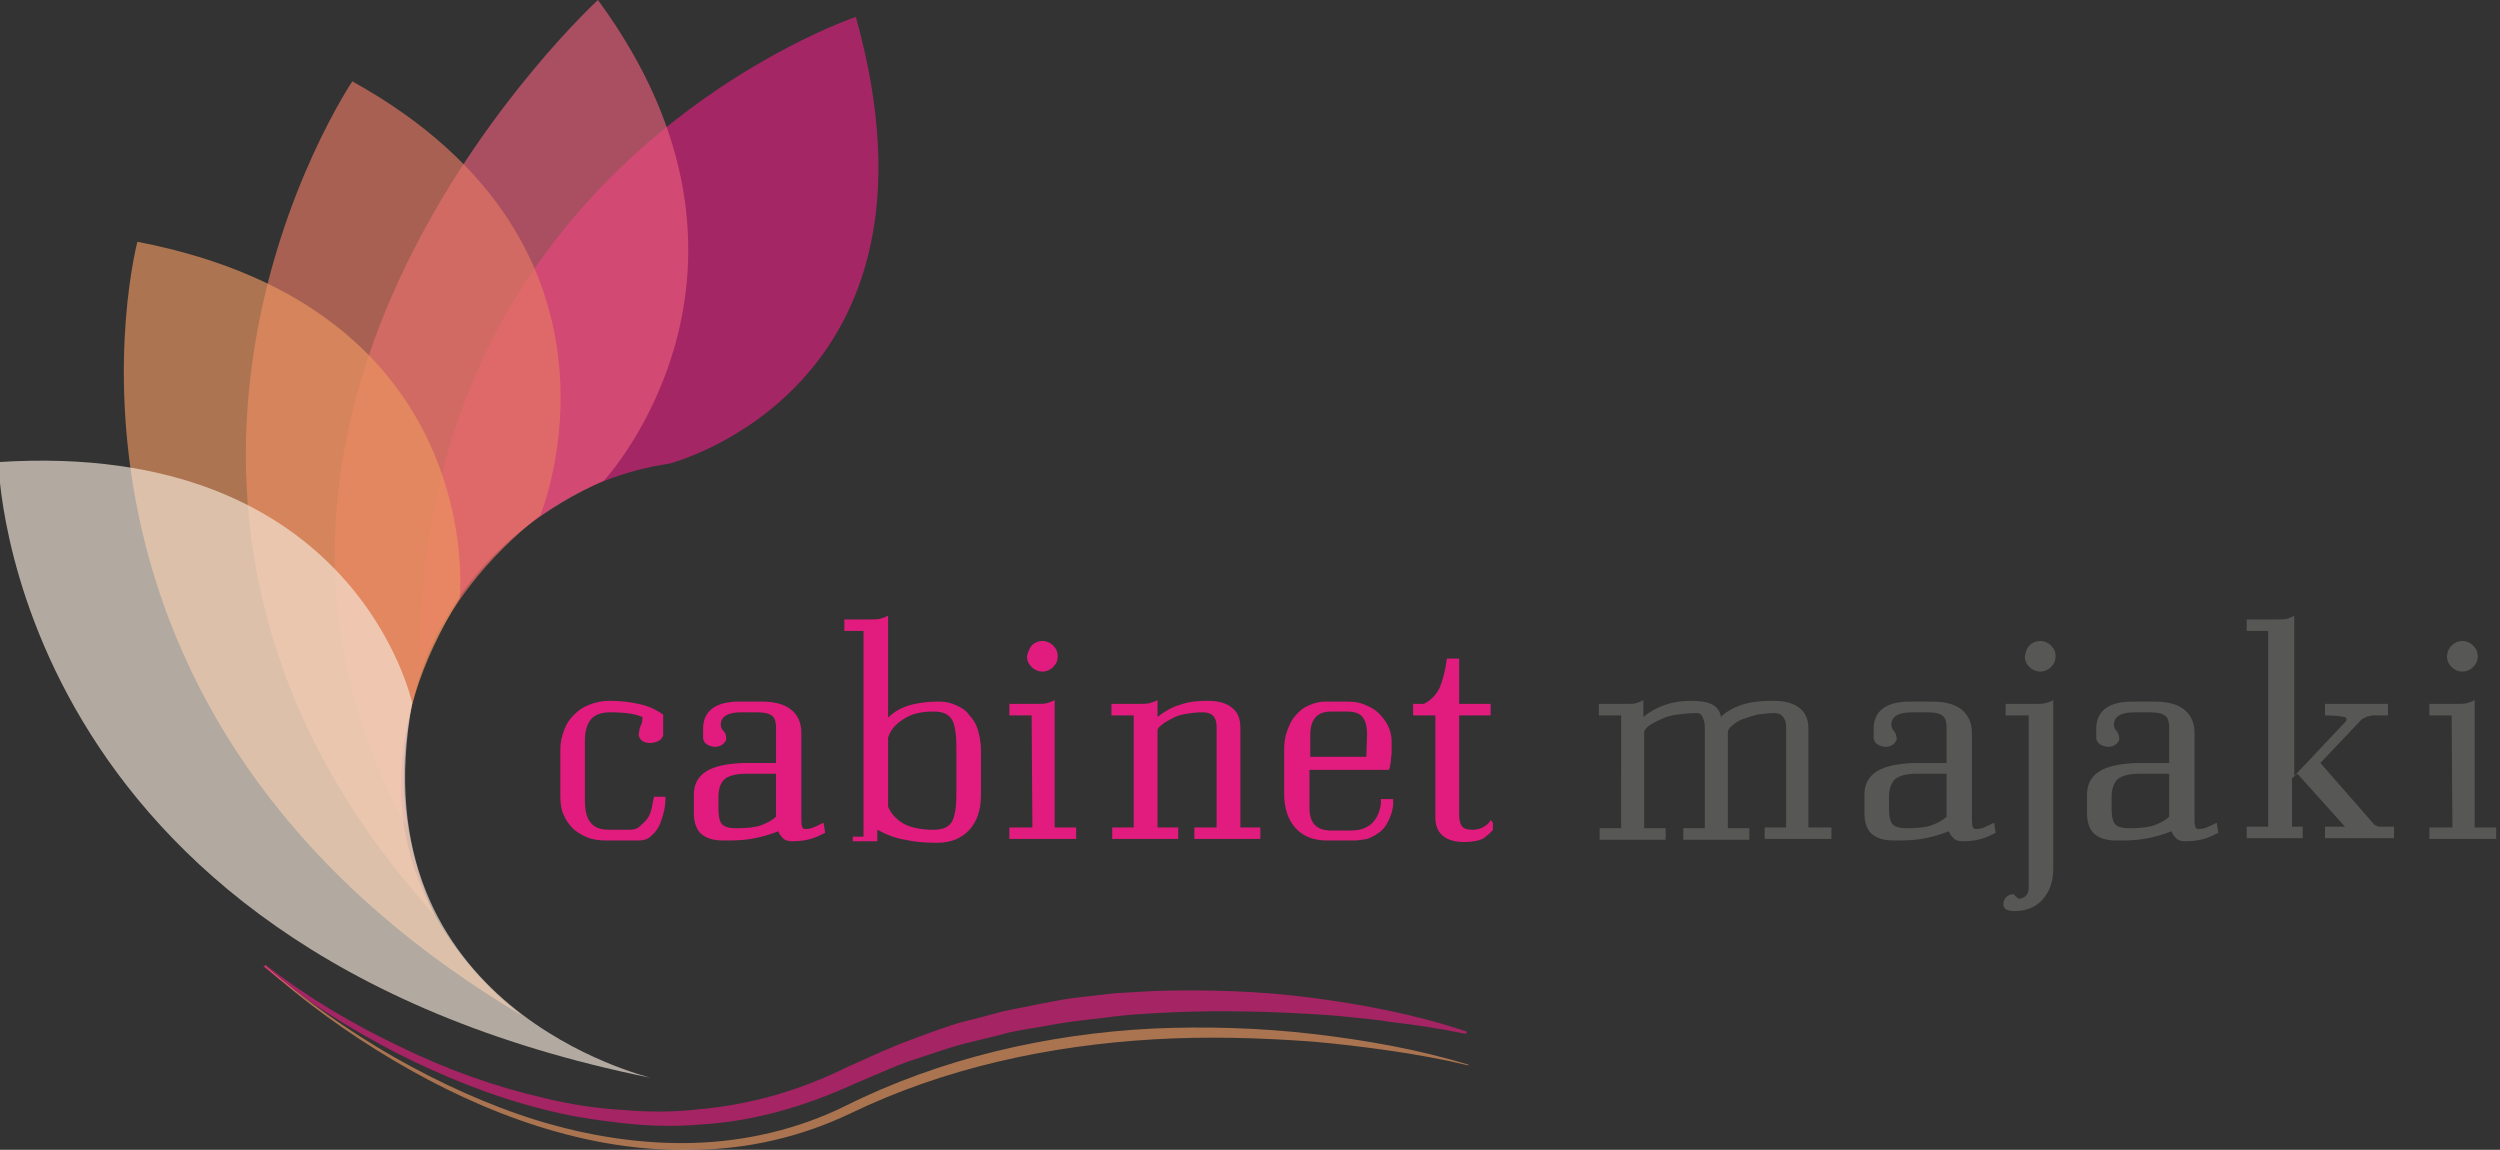 <?xml version="1.0" encoding="UTF-8"?>
<!-- Generator: Adobe Illustrator 22.0.1, SVG Export Plug-In . SVG Version: 6.00 Build 0)  -->
<svg version="1.1" id="Calque_1" xmlns="http://www.w3.org/2000/svg" xmlns:xlink="http://www.w3.org/1999/xlink" x="0px" y="0px" viewBox="0 0 325.7 149.8" style="enable-background:new 0 0 325.7 149.8;" xml:space="preserve">
<rect x="0" y="0" width="325.7" height="149.8" fill="#333333" stroke="none"/>
<style type="text/css">
	.st0{opacity:0.65;fill:#E21F7F;}
	.st1{opacity:0.65;fill:#EA5E7C;}
	.st2{opacity:0.65;fill:#E77865;}
	.st3{opacity:0.65;fill:#EC9760;}
	.st4{opacity:0.65;fill:#F6E9DA;}
	.st5{fill:#E21B7E;}
	.st6{fill:#575756;}
	.st7{opacity:0.65;}
	.st8{fill:#EB9760;}
</style>
<g>
	<path class="st0" d="M87.2,60.4c0,0,37.9-9.6,24.3-58.2c0,0-57.7,19.4-56.7,84.5C54.9,86.7,63.6,63.9,87.2,60.4z"/>
	<path class="st1" d="M78.7,62.6c0,0,25.2-27.2-0.8-62.6c0,0-56.1,51.5-24.8,107.9C53.1,107.9,46.8,77.1,78.7,62.6z"/>
	<path class="st2" d="M70.4,67.1c0,0,14.5-34.9-24.5-56.5c0,0-37.5,55.6,10.8,108.7C56.7,119.2,41.3,90.4,70.4,67.1z"/>
	<path class="st3" d="M59.9,77.9c0,0,3.8-37.6-42-46.4c0,0-16.3,61.3,50.1,100.8C68.1,132.2,38.7,112.5,59.9,77.9z"/>
	<path class="st4" d="M53.7,91.6c0,0-7.3-34.4-53.9-31.4c0,0,0.9,63.2,84.9,80.2C84.7,140.3,46.4,131.5,53.7,91.6z"/>
	<path class="st5" d="M86.7,103.9c0,0.8-0.1,1.5-0.3,2.2c-0.2,0.7-0.4,1.3-0.7,1.8c-0.3,0.5-0.7,0.9-1.1,1.2   c-0.4,0.3-0.9,0.4-1.4,0.4H79c-0.9,0-1.7-0.1-2.5-0.4c-0.7-0.3-1.4-0.7-1.9-1.2c-0.5-0.5-0.9-1.1-1.2-1.8c-0.3-0.7-0.4-1.5-0.4-2.4   v-6.1c0-0.9,0.2-1.7,0.5-2.5c0.3-0.8,0.7-1.4,1.3-2s1.2-1,2-1.3s1.6-0.5,2.6-0.5c1.6,0,3,0.2,4.2,0.5c1.2,0.3,2.1,0.8,2.8,1.3v2.7   c-0.2,0.6-0.7,0.9-1.6,1c-0.9,0-1.4-0.3-1.6-1c0.1-0.6,0.1-1,0.3-1.3c0.2-0.4,0.2-0.8,0.2-1.1c-0.3-0.1-0.8-0.3-1.4-0.4   c-0.6-0.1-1.5-0.2-2.8-0.2c-1.1,0-2,0.3-2.5,0.9c-0.5,0.6-0.8,1.5-0.8,2.8v7.7c0,1.3,0.2,2.3,0.7,2.9c0.5,0.7,1.3,1,2.4,1h2.7   c0.5,0,1-0.1,1.3-0.4s0.7-0.6,1-1c0.3-0.4,0.5-0.9,0.6-1.4c0.1-0.5,0.2-1,0.3-1.5H86.7z"/>
	<path class="st5" d="M97.8,109.3c-1.2,0.2-2.4,0.2-3.6,0.2c-1.3,0-2.2-0.3-2.9-0.9c-0.6-0.6-0.9-1.5-0.9-2.6v-2.5   c0-1.3,0.5-2.3,1.6-3c1.1-0.7,2.7-1,4.8-1.1l4.3,0v-4.6c0-0.8-0.2-1.4-0.6-1.6c-0.4-0.3-1.1-0.4-1.9-0.4h-2c-0.8,0-1.5,0.1-2,0.4   c-0.5,0.3-0.7,0.7-0.7,1.2c0,0.3,0.1,0.6,0.4,0.9s0.3,0.6,0.3,1.1c-0.3,0.6-0.8,0.9-1.5,0.9c-0.8-0.1-1.4-0.4-1.5-1.1v-1.3   c0-1.1,0.4-2,1.2-2.6c0.8-0.6,2-0.9,3.5-0.9h2.8c1.7,0,3,0.3,3.9,1c0.9,0.7,1.4,1.7,1.4,3.1v11c0,0.5,0,0.9,0.1,1.2   s0.2,0.3,0.5,0.3c0.4,0,0.8-0.1,1.2-0.3c0.5-0.2,0.8-0.4,1.1-0.5l0.2,1.3c-0.6,0.3-1.2,0.6-1.9,0.8c-0.7,0.2-1.5,0.3-2.4,0.3   c-0.5,0-0.9-0.1-1.2-0.4c-0.3-0.3-0.5-0.6-0.6-0.9C100.1,108.8,99,109.1,97.8,109.3z M101.1,100.8l-3.9,0c-1.4,0-2.3,0.3-2.8,0.7   c-0.5,0.5-0.8,1.2-0.8,2.3v1.5c0,0.9,0.1,1.6,0.4,2s0.9,0.6,1.9,0.6c1.4,0,2.5-0.1,3.3-0.4c0.8-0.3,1.5-0.7,1.9-1.1V100.8z"/>
	<path class="st5" d="M118.8,91.8c1.2-0.3,2.4-0.4,3.6-0.4c0.8,0,1.6,0.2,2.2,0.5c0.7,0.3,1.3,0.7,1.7,1.3c0.5,0.5,0.9,1.2,1.1,1.9   s0.4,1.6,0.4,2.5v6c0,1.9-0.5,3.4-1.5,4.5c-1,1.1-2.4,1.7-4.2,1.7c-1.5,0-2.9-0.1-4.2-0.4c-1.3-0.2-2.5-0.7-3.6-1.3v1.5h-3.2V109   h1.4V82.2H110v-1.5h3.4c0.5,0,1,0,1.3-0.1c0.3-0.1,0.7-0.2,1-0.4v13.3C116.6,92.6,117.6,92.1,118.8,91.8z M115.7,105.1   c0.4,0.9,1,1.6,2,2.2c0.9,0.5,2.2,0.8,3.9,0.8c0.7,0,1.2-0.1,1.6-0.3c0.4-0.2,0.7-0.5,0.9-0.9s0.3-0.9,0.4-1.6s0.1-1.5,0.1-2.4v-5   c0-0.9,0-1.7-0.1-2.4s-0.2-1.2-0.4-1.6s-0.5-0.7-0.9-0.9c-0.4-0.2-0.9-0.3-1.6-0.3c-1.6,0-2.9,0.3-3.9,1c-1,0.6-1.7,1.4-2,2.4   V105.1z"/>
	<path class="st5" d="M140.2,107.8v1.5h-8.7v-1.5h3l-0.1-14.6h-2.9v-1.5h3.6c0.6,0,1,0,1.3-0.1s0.7-0.2,1-0.4v16.6L140.2,107.8z    M134.4,84.1c0.4-0.4,0.9-0.6,1.4-0.6s1,0.2,1.4,0.6s0.6,0.8,0.6,1.4c0,0.6-0.2,1-0.6,1.4c-0.4,0.4-0.9,0.6-1.4,0.6s-1-0.2-1.4-0.6   c-0.4-0.4-0.6-0.8-0.6-1.4C133.9,85,134.1,84.5,134.4,84.1z"/>
	<path class="st5" d="M164.2,107.8v1.5h-8.6v-1.5h2.9V94.7c0-1.3-0.6-1.9-1.8-1.9c-0.8,0-1.6,0.1-2.2,0.2s-1.3,0.3-1.8,0.6   s-1,0.5-1.3,0.8c-0.4,0.3-0.6,0.5-0.6,0.8v12.6l2.7,0v1.5h-8.6v-1.5h2.8V93.2h-2.9v-1.5h3.6c0.6,0,1,0,1.4-0.1   c0.3-0.1,0.7-0.2,1-0.4v2.2c0.9-0.7,1.9-1.3,3-1.6c1.1-0.4,2.3-0.5,3.5-0.5c1.4,0,2.5,0.3,3.2,0.9c0.8,0.6,1.1,1.5,1.1,2.7v12.9   L164.2,107.8z"/>
	<path class="st5" d="M181.5,104.9c-0.1,0.9-0.4,1.6-0.7,2.2c-0.3,0.6-0.7,1.1-1.2,1.4c-0.5,0.4-1,0.6-1.5,0.8   c-0.6,0.1-1.2,0.2-1.8,0.2h-3.4c-1.7,0-3.1-0.5-4.1-1.6c-1-1.1-1.5-2.6-1.5-4.5v-5.7c0-0.9,0.1-1.7,0.4-2.5c0.3-0.8,0.6-1.5,1.1-2   c0.5-0.6,1-1,1.7-1.3c0.7-0.3,1.4-0.5,2.1-0.5h2.9c0.8,0,1.6,0.1,2.3,0.4c0.7,0.3,1.3,0.6,1.8,1.1c0.5,0.5,0.9,1,1.2,1.6   c0.3,0.6,0.5,1.3,0.5,2c0,0.5,0,1,0,1.5c0,0.4-0.1,0.8-0.1,1.2c-0.1,0.7-0.2,1.1-0.3,1.1h-10.3v5c0,1.9,0.9,2.9,2.8,2.9h2.6   c2.2,0,3.5-1.1,3.9-3.4v-0.7h1.6V104.9z M178,98.7l0.1-3c0-1.1-0.2-1.8-0.6-2.3c-0.4-0.5-1.1-0.7-2-0.7h-2.1c-1.8,0-2.7,1-2.7,3.1   v2.8H178z"/>
	<path class="st5" d="M190.5,107.7c0.3,0.3,0.7,0.4,1.4,0.4c0.6,0,1.2-0.2,1.6-0.5c0.4-0.3,0.7-0.6,0.7-0.8l0.3,0.4v0.9   c-0.3,0.4-0.7,0.7-1.2,1.1c-0.5,0.3-1.4,0.5-2.5,0.5c-2.5,0-3.8-1.1-3.8-3.2V93.2h-2.9v-1.5h1.4c1-0.5,1.7-1.3,2.1-2.2   c0.4-1,0.7-2.2,0.9-3.7h1.6v5.9h4.1v1.5h-4.1v13C190.1,107,190.3,107.4,190.5,107.7z"/>
	<path class="st6" d="M238.6,107.8v1.5h-8.7v-1.5h2.8V94.7c0-0.5-0.1-0.9-0.4-1.3c-0.3-0.4-0.7-0.5-1.1-0.5c-0.8,0-1.6,0.1-2.3,0.2   c-0.7,0.2-1.3,0.4-1.9,0.6c-0.5,0.2-1,0.5-1.3,0.8c-0.4,0.3-0.6,0.6-0.6,0.9v12.5l2.8,0v1.5h-8.6v-1.5h2.8V94.7   c0-0.5-0.1-0.9-0.3-1.3c-0.2-0.4-0.4-0.5-0.8-0.5c-0.9,0-1.7,0.1-2.5,0.2s-1.5,0.3-2.1,0.6s-1.1,0.5-1.5,0.8   c-0.4,0.3-0.6,0.5-0.7,0.8v12.6l2.8,0v1.5h-8.6v-1.5h2.8V93.2h-2.9v-1.5h3.6c0.6,0,1,0,1.3-0.1s0.6-0.2,0.9-0.4v2.2   c1.7-1.4,3.8-2.1,6.2-2.1c1,0,1.9,0.1,2.6,0.4c0.7,0.3,1.2,0.9,1.3,1.7c0.6-0.6,1.4-1.1,2.5-1.5c1.1-0.4,2.5-0.6,4.3-0.6   c1.5,0,2.6,0.3,3.4,0.9c0.8,0.6,1.2,1.5,1.2,2.7v12.9L238.6,107.8z"/>
	<path class="st6" d="M250.3,109.3c-1.2,0.2-2.4,0.2-3.6,0.2c-1.3,0-2.2-0.3-2.9-0.9c-0.6-0.6-0.9-1.5-0.9-2.6v-2.5   c0-1.3,0.5-2.3,1.6-3c1.1-0.7,2.7-1,4.8-1.1l4.3,0v-4.6c0-0.8-0.2-1.4-0.6-1.6c-0.4-0.3-1.1-0.4-1.9-0.4h-2c-0.8,0-1.5,0.1-2,0.4   c-0.5,0.3-0.7,0.7-0.7,1.2c0,0.3,0.1,0.6,0.4,0.9c0.2,0.3,0.3,0.6,0.3,1.1c-0.3,0.6-0.8,0.9-1.5,0.9c-0.8-0.1-1.4-0.4-1.5-1.1v-1.3   c0-1.1,0.4-2,1.2-2.6c0.8-0.6,2-0.9,3.5-0.9h2.8c1.7,0,3,0.3,3.9,1c0.9,0.7,1.4,1.7,1.4,3.1v11c0,0.5,0,0.9,0.1,1.2   s0.2,0.3,0.5,0.3c0.4,0,0.8-0.1,1.2-0.3c0.5-0.2,0.8-0.4,1.1-0.5l0.2,1.3c-0.6,0.3-1.2,0.6-1.9,0.8c-0.7,0.2-1.5,0.3-2.4,0.3   c-0.5,0-0.9-0.1-1.2-0.4s-0.5-0.6-0.6-0.9C252.6,108.8,251.5,109.1,250.3,109.3z M253.6,100.8l-3.9,0c-1.4,0-2.3,0.3-2.8,0.7   c-0.5,0.5-0.8,1.2-0.8,2.3v1.5c0,0.9,0.1,1.6,0.4,2c0.3,0.4,0.9,0.6,1.9,0.6c1.4,0,2.5-0.1,3.3-0.4c0.8-0.3,1.5-0.7,1.9-1.1V100.8z   "/>
	<path class="st6" d="M261.3,93.2v-1.5h3.9c0.5,0,1,0,1.3-0.1c0.4-0.1,0.7-0.2,1-0.4v22c0,1.7-0.5,3-1.4,4s-2.1,1.5-3.7,1.5   c-0.4,0-0.8-0.1-1-0.2s-0.4-0.4-0.4-0.6c0-0.7,0.3-1.1,0.8-1.3c0.2-0.1,0.4-0.1,0.5-0.1s0.2,0.1,0.2,0.2l0.5,0.4   c0.9-0.1,1.3-0.6,1.3-1.5v-2.2V93.2H261.3z M264.4,84.1c0.4-0.4,0.9-0.6,1.4-0.6s1,0.2,1.4,0.6c0.4,0.4,0.6,0.8,0.6,1.4   c0,0.6-0.2,1-0.6,1.4c-0.4,0.4-0.9,0.6-1.4,0.6s-1-0.2-1.4-0.6c-0.4-0.4-0.6-0.8-0.6-1.4C263.9,85,264,84.5,264.4,84.1z"/>
	<path class="st6" d="M279.3,109.3c-1.2,0.2-2.4,0.2-3.6,0.2c-1.3,0-2.2-0.3-2.9-0.9c-0.6-0.6-0.9-1.5-0.9-2.6v-2.5   c0-1.3,0.5-2.3,1.6-3c1.1-0.7,2.7-1,4.8-1.1l4.3,0v-4.6c0-0.8-0.2-1.4-0.6-1.6c-0.4-0.3-1.1-0.4-1.9-0.4h-2c-0.8,0-1.5,0.1-2,0.4   c-0.5,0.3-0.7,0.7-0.7,1.2c0,0.3,0.1,0.6,0.4,0.9c0.2,0.3,0.3,0.6,0.3,1.1c-0.3,0.6-0.8,0.9-1.5,0.9c-0.8-0.1-1.4-0.4-1.5-1.1v-1.3   c0-1.1,0.4-2,1.2-2.6c0.8-0.6,2-0.9,3.5-0.9h2.8c1.7,0,3,0.3,3.9,1c0.9,0.7,1.4,1.7,1.4,3.1v11c0,0.5,0,0.9,0.1,1.2   s0.2,0.3,0.5,0.3c0.4,0,0.8-0.1,1.2-0.3c0.5-0.2,0.8-0.4,1.1-0.5l0.2,1.3c-0.6,0.3-1.2,0.6-1.9,0.8c-0.7,0.2-1.5,0.3-2.4,0.3   c-0.5,0-0.9-0.1-1.2-0.4c-0.3-0.3-0.5-0.6-0.6-0.9C281.6,108.8,280.5,109.1,279.3,109.3z M282.6,100.8l-3.9,0   c-1.4,0-2.3,0.3-2.8,0.7c-0.5,0.5-0.8,1.2-0.8,2.3v1.5c0,0.9,0.1,1.6,0.4,2c0.3,0.4,0.9,0.6,1.9,0.6c1.4,0,2.5-0.1,3.3-0.4   c0.8-0.3,1.5-0.7,1.9-1.1V100.8z"/>
	<path class="st6" d="M293.1,80.7h3.6c0.6,0,1,0,1.3-0.1s0.6-0.2,0.9-0.4v20.9l6.6-7c0.2-0.2,0.2-0.3,0.2-0.4c0-0.2-0.1-0.3-0.4-0.3   c-0.4-0.1-1.2-0.2-2.4-0.2v-1.5h8.2v1.5c-0.6,0-1.1,0-1.5,0c-0.4,0-0.7,0-0.9,0.1c-0.3,0-0.6,0.2-1,0.4l-5.4,5.7l7,8   c0.1,0.1,0.3,0.2,0.6,0.3c0.2,0,0.4,0,0.7,0c0.4,0,0.8,0,1.3,0v1.5h-9v-1.5l2.6,0l-6.2-6.9l-0.7,0.6v6.3l1.4,0v1.5h-7.3v-1.5h2.8   V82.2h-2.8V80.7z"/>
	<path class="st6" d="M325.2,107.8v1.5h-8.7v-1.5h3l-0.1-14.6h-2.9v-1.5h3.6c0.6,0,1,0,1.3-0.1s0.7-0.2,1-0.4v16.6L325.2,107.8z    M319.4,84.1c0.4-0.4,0.9-0.6,1.4-0.6s1,0.2,1.4,0.6c0.4,0.4,0.6,0.8,0.6,1.4c0,0.6-0.2,1-0.6,1.4c-0.4,0.4-0.9,0.6-1.4,0.6   s-1-0.2-1.4-0.6c-0.4-0.4-0.6-0.8-0.6-1.4C318.8,85,319,84.5,319.4,84.1z"/>
	<g class="st7">
		<path class="st5" d="M34.6,125.7c5.4,4.2,11.3,7.7,17.4,10.6c6.1,3,12.5,5.3,19.1,6.8c3.3,0.8,6.6,1.3,10,1.5    c3.4,0.3,6.7,0.3,10.1-0.1c6.7-0.6,13.2-2.5,19.2-5.5l4.7-2.1c0.8-0.3,1.6-0.7,2.4-1l2.4-0.9c1.6-0.6,3.3-1.2,4.9-1.7l5-1.3    c1.7-0.5,3.4-0.7,5.1-1.1c1.7-0.3,3.4-0.7,5.1-0.9l5.2-0.6c1.7-0.1,3.4-0.2,5.2-0.3c6.9-0.2,13.8,0,20.6,0.9    c6.8,0.9,13.6,2.2,20.1,4.4l-0.1,0.3c-3.3-0.7-6.7-1.2-10.1-1.6c-1.7-0.3-3.4-0.4-5.1-0.6c-1.7-0.2-3.4-0.3-5.1-0.4    c-6.8-0.4-13.5-0.5-20.3-0.1c-1.7,0.1-3.4,0.2-5,0.4l-5,0.6c-1.7,0.2-3.3,0.5-5,0.8c-1.7,0.3-3.3,0.5-5,1l-4.9,1.2    c-1.6,0.4-3.2,1-4.8,1.5l-2.4,0.8c-0.8,0.3-1.6,0.6-2.3,0.9l-4.7,2c-6.3,2.9-13.1,4.9-20,5.3c-3.5,0.3-6.9,0.2-10.4-0.2    c-3.4-0.4-6.8-0.9-10.2-1.8c-6.7-1.7-13.1-4.3-19.2-7.4c-6.1-3.2-11.9-6.8-17.2-11.2L34.6,125.7z"/>
	</g>
	<g class="st7">
		<path class="st8" d="M34.5,125.8c5.2,4.5,10.9,8.5,16.8,11.9c6,3.4,12.3,6.3,18.8,8.3c6.6,2,13.4,3.1,20.3,2.9    c6.8-0.2,13.6-1.8,19.7-4.8c12.4-6.2,26.3-9.4,40.1-10.1c6.9-0.3,13.9-0.1,20.8,0.7c6.9,0.8,13.7,2,20.3,4l0,0.1    c-3.3-0.8-6.7-1.4-10.1-1.9c-3.4-0.5-6.8-0.9-10.2-1.2c-6.8-0.5-13.7-0.7-20.6-0.3c-13.7,0.8-27.3,3.7-39.7,9.7    c-6.3,3-13.2,4.6-20.2,4.7c-7,0.2-13.9-1-20.5-3.1c-6.6-2.1-12.9-5.1-18.8-8.6c-5.9-3.5-11.6-7.6-16.7-12.2L34.5,125.8z"/>
	</g>
</g>
</svg>